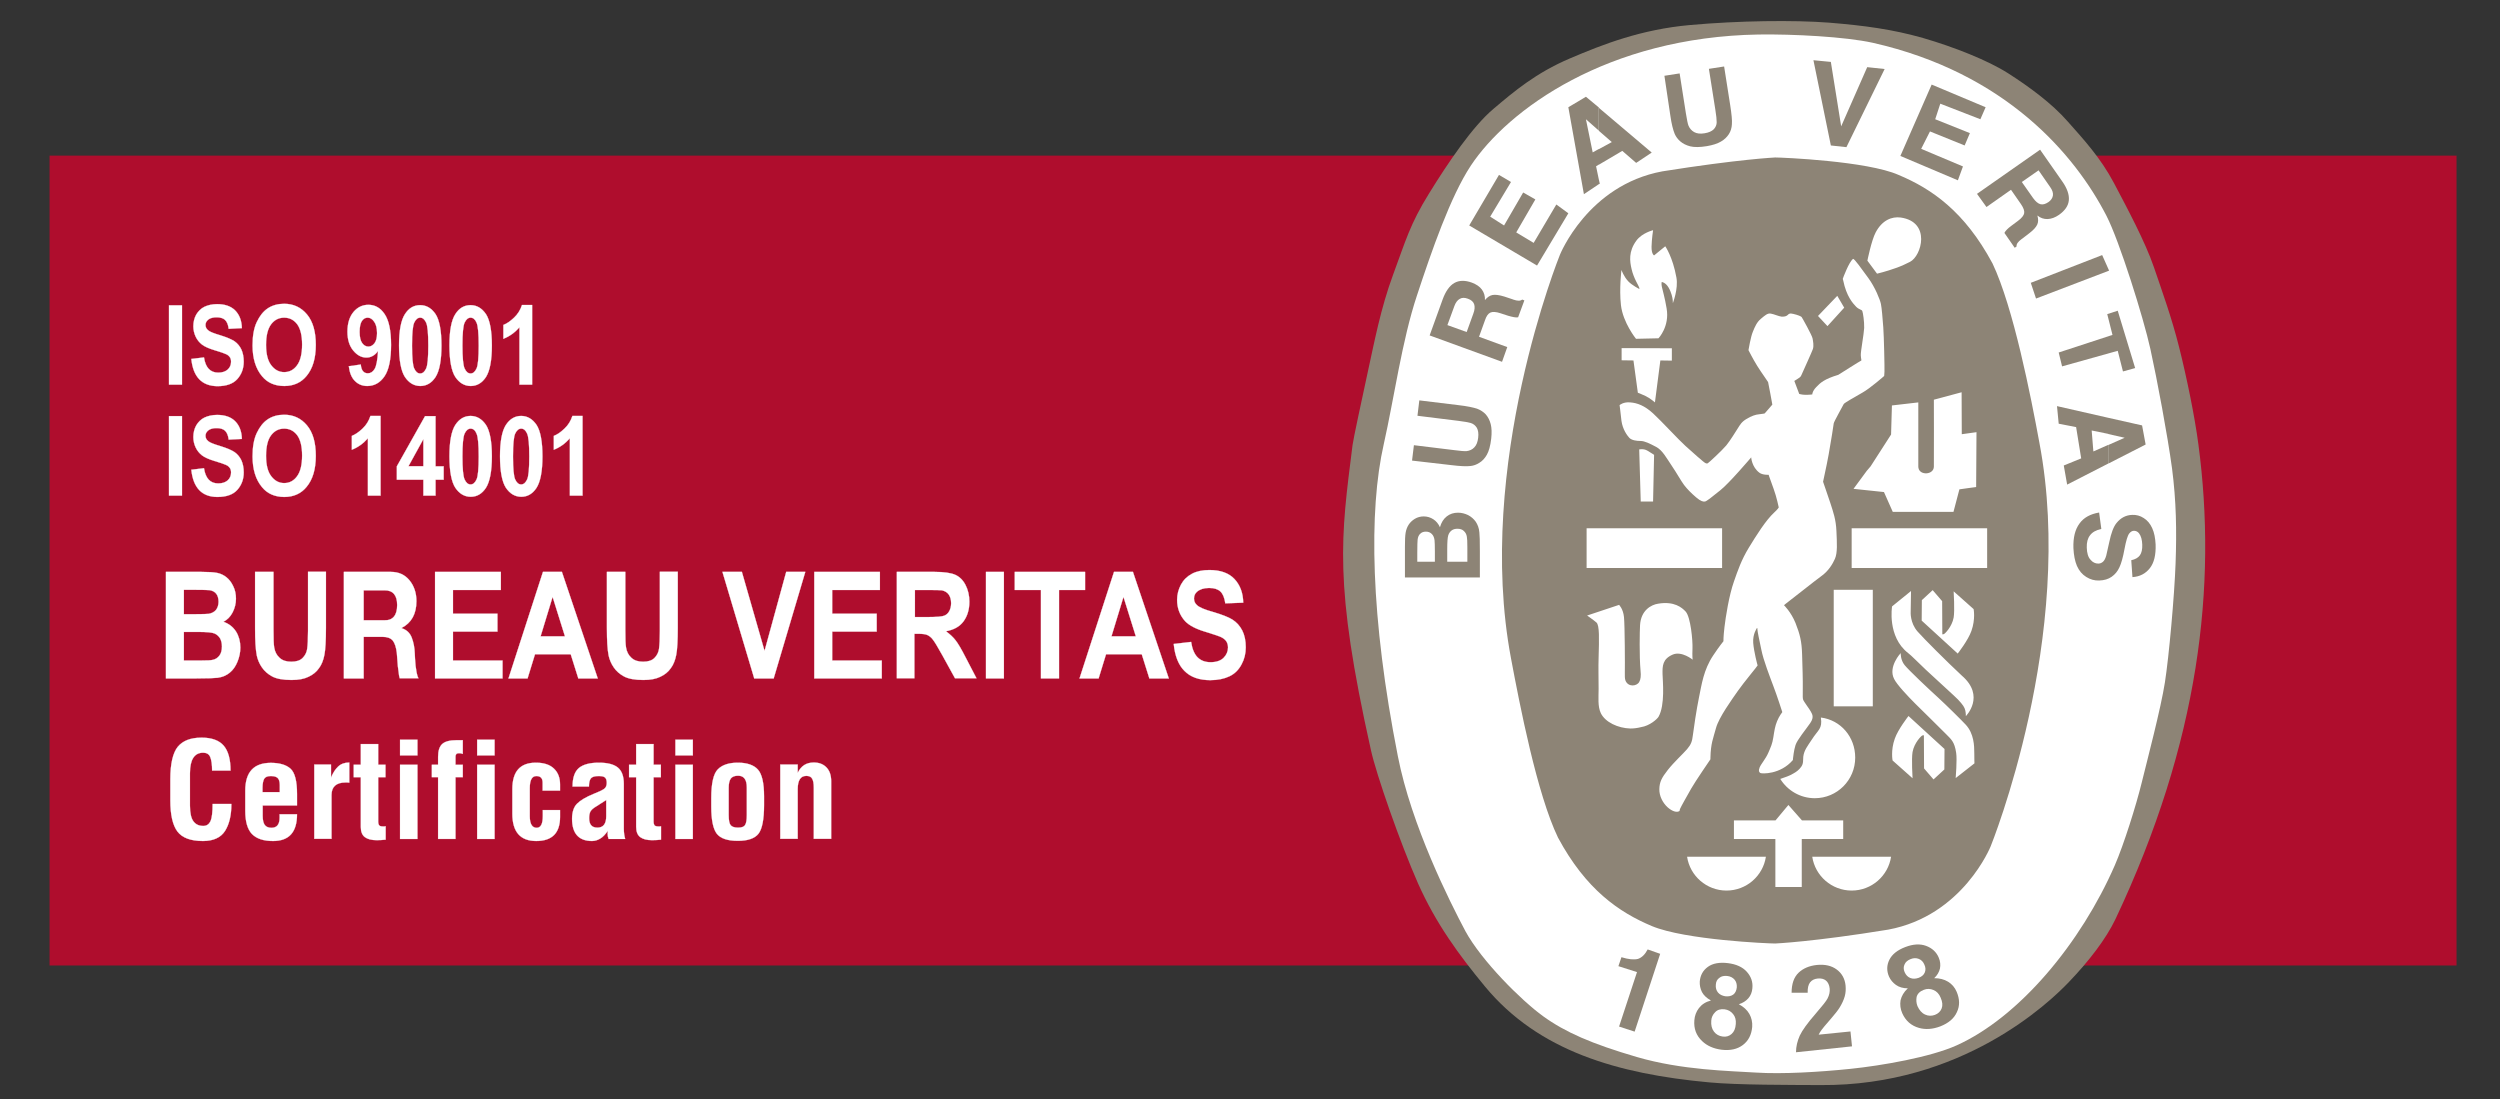 <?xml version="1.0" encoding="utf-8"?>
<!-- Generator: Adobe Illustrator 26.2.1, SVG Export Plug-In . SVG Version: 6.00 Build 0)  -->
<svg version="1.1" id="Layer_1" xmlns="http://www.w3.org/2000/svg" xmlns:xlink="http://www.w3.org/1999/xlink" x="0px" y="0px"
	 viewBox="0 0 1478 650" style="enable-background:new 0 0 1478 650;" xml:space="preserve">
<rect x="0" y="0" width="1478" height="650" fill="#333333" stroke="none"/>
<style type="text/css">
	.st0{fill:#AF0D2D;}
	.st1{fill:#8D8476;}
	.st2{fill:#FFFFFF;}
	.st3{fill-rule:evenodd;clip-rule:evenodd;fill:#8D8476;}
	.st4{fill:#FFFFFF;stroke:#FFFFFF;stroke-width:0.142;stroke-miterlimit:3.864;}
	.st5{fill-rule:evenodd;clip-rule:evenodd;fill:#FFFFFF;}
	.st6{fill:none;stroke:#FFFFFF;stroke-width:0.142;stroke-miterlimit:3.864;}
	.st7{fill-rule:evenodd;clip-rule:evenodd;fill:#FFFFFF;stroke:#FFFFFF;stroke-width:0.142;stroke-miterlimit:3.864;}
</style>
<g>
	<polygon class="st0" points="29.3,92 1452.3,92 1452.3,570.8 29.3,570.8 29.3,92 	"/>
	<path class="st1" d="M799.6,263.3c0.4-3.4,5.4-26.6,9.1-43.7c3.8-17.2,7.5-37.2,14.9-57.2c7.4-20,10-29.9,21.3-48.1
		C856.2,96,870.6,74.7,883,64.3c12.4-10.5,25.1-21.2,45-29.7c19.9-8.5,42.3-17.2,71.1-19.8c28.8-2.6,61.6-3,82.3-1.4
		c20.7,1.7,37.4,3.9,55.6,9.1c18.2,5.3,38.3,13.2,50.3,20.9c11.9,7.6,25.7,17.6,35.2,28.5c9.6,10.8,19.3,21.4,27.1,36
		c7.7,14.6,18.7,35.1,23.8,50.1c5.1,15,10.5,29.8,14.9,47.3s9.2,40.7,11.4,57.5c11.1,83.5,0.6,175.5-49,280.5
		c-5.6,11.8-15.8,25-27.5,37.2c-11.7,12.3-63.3,61.6-146.9,61c-18.2-0.1-49,0-65.9-1.6c-54.1-5-100.9-18.5-132.5-56.7
		c-15.3-18.5-29-37.2-39.6-61c-10.5-23.8-24.7-64.5-27.8-78.7C788.3,344.1,792.8,317.8,799.6,263.3L799.6,263.3z"/>
	<path class="st2" d="M826.4,447c-16.2-82.1-17.3-144.9-8.3-184.5c6-26.6,10.8-61.4,19.6-87.8c8.7-26.4,19.8-58.5,31.8-76.7
		c22-33.2,80.8-76.1,170.2-77.6c20.3-0.3,51.2,1.3,67.5,4.9c78.6,17.8,119.5,66.1,138.1,102.2c7.7,14.9,22,60.6,26,78.8
		c4,18.2,10.2,51.3,12.8,70.6c2.5,19.3,2.8,36.9,2.1,56.2c-0.7,19.3-3.9,54.9-6.3,70.3c-2.4,15.4-10.4,45.8-13.7,59.2
		c-3.3,13.5-10.6,36.7-15.9,48.9c-20,45.9-56.3,89.7-93.5,106.5c-15.5,7-44.4,12-62.8,13.9s-40.3,3.2-55.9,2.2
		c-15.6-1-43.7-1.4-70.4-9.2c-26.7-7.8-42.4-14.7-55.4-24.1c-13-9.4-36.4-32.8-45.9-50.2C857,532.9,834.4,488,826.4,447L826.4,447z"
		/>
	<path class="st3" d="M1205.7,261.8c-5.1-27.7-15.4-80.1-27.7-106c-16.5-30.8-36-44.2-55.6-52.4c-18.5-8.2-68.9-10.3-72.9-10.3l0,0
		c0,0-21.5,1-66.7,8.2c-44.2,8.2-60.6,49.4-60.6,49.4s-50.4,124.4-28.9,238.5c5.2,27.7,15.4,80.3,27.8,106
		c16.5,30.7,36,44.1,55.5,52.3c19.6,8.2,68.8,10.3,72.9,10.3l0,0c0,0,22.7-1,66.8-8.2c44.2-8.2,60.6-49.3,60.6-49.3
		S1227.4,375.9,1205.7,261.8L1205.7,261.8z"/>
	<path class="st3" d="M1203.9,132.1v-4.5C1204.7,129.4,1204.7,131,1203.9,132.1L1203.9,132.1z"/>
	<polygon class="st1" points="893.3,107.6 881,128.1 889.2,133.3 900.5,113.8 907.7,117.9 896.4,137.4 906.7,143.6 920.1,120.9 
		927.2,126.1 908.7,157 868.6,133.3 886.2,103.4 893.3,107.6 	"/>
	<polygon class="st1" points="1170.8,70.5 1147.1,61.3 1144.1,70.5 1164.6,78.7 1161.5,86 1141,77.7 1135.8,88 1160.5,98.4 
		1157.5,106.6 1123.5,92.2 1142,50 1173.9,63.4 1170.8,70.5 	"/>
	<path class="st3" d="M945.2,77.3l7.7,6.7l-7.7,4.2v9.2l13.9-8.2l8.2,7.1l9.2-6.1l-31.3-26.5V77.3L945.2,77.3L945.2,77.3z
		 M945.2,108.9V106l0.6,2.6L945.2,108.9L945.2,108.9z M937.6,70.5l7.7,6.8V63.6l-7.7-6.4l-10.4,6.2l9.2,51.4l8.8-5.9V106l-1.6-7.7
		l1.6-1v-9.2l-3.6,2L937.6,70.5L937.6,70.5z"/>
	<path class="st3" d="M1256.1,258.8l-9.7,4.3v11l22.1-11.3l-2.1-11.3l-20-4.5v9.6L1256.1,258.8L1256.1,258.8z M1246.4,263l-8.8,3.9
		l-1-12.4l9.8,2V247l-30.3-6.9l1,10.4l10.3,2l3,18.5l-10.3,4.2l2,11.3l24.2-12.4V263L1246.4,263z"/>
	<polygon class="st1" points="1103.9,39.7 1114.2,40.8 1091.6,87 1082.4,86 1072.1,35.6 1082.4,36.6 1088.5,74.7 1103.9,39.7 	"/>
	<polygon class="st1" points="1203.7,176.5 1200.6,167.2 1242.8,150.8 1246.9,160 1203.7,176.5 	"/>
	<polygon class="st1" points="1262.3,217.6 1255.1,219.6 1252,207.4 1219.1,216.6 1217.1,208.4 1248.9,198 1245.8,185.7 1252,183.7 
		1262.3,217.6 	"/>
	<path class="st1" d="M1094,609.8l0.9,8.8l-33.1,3.5c0-3.4,0.8-6.6,2.2-9.8c1.5-3.2,4.6-7.5,9.4-13c3.8-4.4,6.2-7.4,7-8.9
		c1.1-2.1,1.5-4.1,1.3-6c-0.2-2.1-1-3.7-2.2-4.7c-1.2-1-2.9-1.4-4.9-1.2c-2,0.2-3.5,1-4.5,2.3c-1,1.3-1.5,3.4-1.4,6.1l-9.5,0
		c0-5.3,1.4-9.2,4.1-11.8c2.7-2.6,6.3-4.1,10.7-4.6c4.9-0.5,8.8,0.4,11.9,2.7c3.1,2.3,4.8,5.5,5.2,9.4c0.2,2.2,0.1,4.4-0.5,6.5
		c-0.6,2.1-1.6,4.3-3.1,6.7c-1,1.6-2.8,3.9-5.5,7c-2.7,3.1-4.4,5.1-5.1,6.1c-0.7,1-1.3,1.9-1.7,2.8L1094,609.8L1094,609.8z"/>
	<path class="st3" d="M1127.9,584.3c-2.8,0-5.2-0.7-7-2c-1.8-1.3-3.2-2.9-4.1-4.9c-1.5-3.4-1.4-6.8,0.2-10c1.6-3.2,4.7-5.7,9.4-7.5
		c4.7-1.8,8.8-2,12.3-0.7c3.5,1.3,6.1,3.6,7.5,7c0.9,2.1,1.1,4.3,0.7,6.4c-0.5,2.1-1.6,4-3.4,5.7c3.2,0,5.9,0.7,8.2,2.1
		c2.3,1.4,4,3.4,5.1,6c1.8,4.3,1.9,8.3,0.1,12c-1.7,3.8-5,6.5-9.8,8.4c-4.5,1.7-8.7,2-12.6,0.9c-4.6-1.3-7.9-4.2-9.9-8.7
		c-1.1-2.5-1.4-5-1-7.6C1124.2,588.9,1125.5,586.5,1127.9,584.3L1127.9,584.3z M1126,574.7c0.8,1.8,1.9,2.9,3.4,3.5s3.1,0.5,4.9-0.1
		c1.8-0.7,3-1.7,3.6-3.1c0.6-1.4,0.6-3-0.2-4.7c-0.7-1.7-1.8-2.8-3.3-3.4c-1.5-0.6-3.1-0.6-4.8,0.1c-1.8,0.7-3,1.7-3.6,3.1
		C1125.3,571.5,1125.3,573.1,1126,574.7L1126,574.7z M1133.6,594.8c1.1,2.4,2.5,4.1,4.5,5c1.9,0.9,3.9,0.9,5.8,0.2
		c1.9-0.7,3.3-2,4-3.8c0.7-1.8,0.5-3.9-0.6-6.4c-0.9-2.2-2.3-3.7-4.2-4.5c-1.9-0.8-3.8-0.9-5.8-0.1c-2.3,0.9-3.7,2.3-4.2,4.2
		C1132.8,591.2,1132.9,593,1133.6,594.8L1133.6,594.8z"/>
	<path class="st3" d="M1011.5,591.5c-2.5-1.4-4.3-3.1-5.3-5c-1-2-1.4-4.1-1.3-6.2c0.3-3.7,1.9-6.6,4.8-8.7c2.9-2.1,6.9-2.8,11.8-2.2
		c4.9,0.6,8.7,2.3,11.2,5.1c2.5,2.8,3.7,6,3.3,9.8c-0.2,2.3-1,4.3-2.4,5.9c-1.4,1.6-3.3,2.8-5.6,3.5c2.8,1.5,4.9,3.4,6.2,5.7
		c1.3,2.3,1.9,4.9,1.7,7.7c-0.4,4.6-2.2,8.2-5.5,10.7c-3.3,2.5-7.5,3.4-12.6,2.8c-4.7-0.6-8.6-2.3-11.5-5.1c-3.5-3.3-5-7.4-4.6-12.3
		c0.2-2.7,1.1-5.1,2.7-7.2C1006.1,593.8,1008.4,592.3,1011.5,591.5L1011.5,591.5z M1014.4,582.1c-0.2,1.9,0.3,3.5,1.3,4.7
		c1,1.2,2.5,1.9,4.3,2.2c1.9,0.2,3.4-0.1,4.7-1c1.2-0.9,1.9-2.4,2.1-4.3c0.1-1.8-0.3-3.3-1.3-4.5c-1-1.2-2.5-2-4.3-2.2
		c-1.9-0.2-3.5,0.1-4.7,1.1C1015.2,579,1014.5,580.3,1014.4,582.1L1014.4,582.1z M1011.7,603.4c-0.2,2.7,0.3,4.8,1.6,6.5
		c1.3,1.7,3,2.6,5.1,2.9c2.1,0.3,3.8-0.2,5.3-1.5s2.3-3.2,2.5-5.9c0.2-2.4-0.3-4.3-1.6-5.9c-1.3-1.6-2.9-2.5-5-2.8
		c-2.4-0.3-4.3,0.3-5.6,1.7C1012.6,599.8,1011.8,601.5,1011.7,603.4L1011.7,603.4z"/>
	<path class="st1" d="M974.1,561.3l7.4,2.6l-15.1,46l-9.2-3l10.6-32.2l-11-3.5l1.8-5.3c4.2,1.3,7.4,1.6,9.8,1
		C970.7,566.1,972.6,564.2,974.1,561.3L974.1,561.3z"/>
	<path class="st3" d="M830.6,341.4v-18.3c0-3.6,0.1-6.3,0.4-8.1c0.3-1.8,0.9-3.4,1.8-4.8c0.9-1.4,2.2-2.6,3.7-3.5
		c1.5-0.9,3.3-1.4,5.2-1.4c2.1,0,4,0.6,5.7,1.7c1.7,1.1,3,2.7,3.9,4.7c0.8-2.8,2.1-4.9,4-6.4c1.9-1.5,4.1-2.2,6.7-2.2
		c2,0,4,0.5,5.9,1.4c1.9,1,3.4,2.3,4.6,4c1.1,1.7,1.9,3.7,2.1,6.2c0.2,1.5,0.3,5.2,0.3,11.1v15.6H830.6L830.6,341.4z M838,332.1
		h10.3v-6c0-3.6-0.1-5.8-0.2-6.7c-0.2-1.6-0.7-2.8-1.6-3.7c-0.9-0.9-2-1.4-3.5-1.4c-1.4,0-2.5,0.4-3.3,1.2c-0.9,0.8-1.4,1.9-1.6,3.5
		c-0.1,0.9-0.2,3.5-0.2,7.9V332.1L838,332.1z M855.6,332.1h11.9v-8.5c0-3.3-0.1-5.4-0.3-6.3c-0.2-1.4-0.8-2.5-1.8-3.4
		c-0.9-0.9-2.2-1.3-3.8-1.3c-1.3,0-2.5,0.3-3.4,1c-0.9,0.7-1.6,1.6-2,2.9c-0.4,1.3-0.6,4-0.6,8.2V332.1L855.6,332.1z"/>
	<path class="st1" d="M834.8,272.3l1.1-9.1l23.7,2.9c3.8,0.5,6.2,0.7,7.4,0.6c1.8-0.2,3.4-0.9,4.6-2.2c1.3-1.3,2-3.2,2.3-5.7
		c0.3-2.5,0-4.5-0.8-5.9c-0.9-1.4-2-2.3-3.5-2.8c-1.5-0.4-3.9-0.9-7.4-1.3l-24.2-3l1.1-9.1l23,2.8c5.3,0.6,8.9,1.4,11.1,2.1
		c2.1,0.8,3.8,1.9,5.2,3.4c1.3,1.5,2.3,3.4,2.9,5.7c0.6,2.3,0.7,5.2,0.3,8.7c-0.5,4.3-1.4,7.4-2.6,9.5c-1.2,2.1-2.7,3.7-4.4,4.7
		c-1.7,1.1-3.4,1.7-5.2,1.9c-2.6,0.3-6.3,0.1-11.2-0.5L834.8,272.3L834.8,272.3z"/>
	<path class="st3" d="M867.1,196.3l3.9-10.8c0.9-2.3,1-4.2,0.5-5.7c-0.5-1.4-1.7-2.5-3.7-3.2c-1.9-0.7-3.5-0.7-4.8,0.1
		c-1.3,0.7-2.4,2.1-3.2,4.3l-4.1,11.2L867.1,196.3L867.1,196.3z M888,213.9l-42.8-15.6l7.7-21.3c1.8-4.9,4.1-8.1,6.9-9.7
		c2.8-1.6,6.3-1.7,10.4-0.2c2.6,1,4.6,2.3,5.9,4.1c1.3,1.8,1.9,3.9,1.8,6.2c1.4-1.7,2.9-2.7,4.5-3c1.7-0.3,3.9,0,6.9,0.9l5.1,1.7
		c0,0,0.1,0,0.2,0.1c2.6,0.9,4.3,0.9,5.3,0l1.3,0.5l-3.7,10c-0.7,0.1-1.6,0.1-2.5-0.1c-0.9-0.2-2-0.4-3.3-0.8l-4.6-1.5
		c-2.7-0.9-4.7-1-6-0.4c-1.3,0.6-2.4,2.1-3.2,4.6l-3.5,9.7l16.7,6.1L888,213.9L888,213.9z"/>
	<path class="st1" d="M984,44.8l9-1.4l3.7,23.6c0.6,3.7,1.1,6.2,1.5,7.2c0.7,1.7,1.8,3,3.4,3.9c1.6,0.9,3.6,1.1,6.1,0.7
		c2.5-0.4,4.3-1.2,5.5-2.4c1.1-1.2,1.7-2.6,1.7-4.1c0-1.5-0.2-4-0.8-7.5l-3.8-24.1l9-1.4l3.6,22.9c0.8,5.2,1.2,9,1,11.2
		c-0.1,2.2-0.7,4.2-1.8,5.9c-1.1,1.7-2.6,3.2-4.7,4.4c-2,1.2-4.8,2.1-8.3,2.7c-4.2,0.7-7.5,0.7-9.9,0.1c-2.3-0.6-4.3-1.6-5.8-2.9
		c-1.5-1.3-2.6-2.8-3.3-4.4c-1-2.4-1.9-6-2.6-10.9L984,44.8L984,44.8z"/>
	<path class="st3" d="M1195.3,107.6l6.6,9.4c1.4,2,2.9,3.3,4.3,3.7c1.5,0.4,3,0,4.8-1.2c1.6-1.1,2.5-2.5,2.7-4
		c0.2-1.5-0.4-3.2-1.7-5l-6.8-9.8L1195.3,107.6L1195.3,107.6z M1168.8,114.6l37.3-26.1l13,18.6c3,4.2,4.3,8,4,11.3
		c-0.3,3.3-2.3,6.1-5.8,8.6c-2.3,1.6-4.5,2.4-6.7,2.5c-2.2,0.1-4.3-0.6-6.1-2.1c0.6,2.1,0.6,3.9-0.1,5.4c-0.7,1.5-2.2,3.2-4.7,5.1
		l-4.3,3.3c0,0-0.1,0.1-0.2,0.1c-2.2,1.6-3.2,3.1-3,4.4l-1.1,0.8l-6.1-8.8c0.3-0.6,0.8-1.3,1.5-2c0.7-0.7,1.5-1.4,2.6-2.2l3.9-2.9
		c2.3-1.7,3.5-3.3,3.7-4.6c0.2-1.4-0.4-3.1-1.9-5.3l-5.9-8.5l-14.5,10.2L1168.8,114.6L1168.8,114.6z"/>
	<path class="st1" d="M1241,303l1.3,9.7c-3.1,0.7-5.3,1.9-6.7,3.8c-1.4,1.8-2,4.2-1.9,7.3c0.1,3.2,0.8,5.6,2.2,7.1
		c1.3,1.6,2.9,2.3,4.6,2.3c1.1,0,2-0.4,2.8-1.1c0.8-0.7,1.4-1.9,1.9-3.6c0.3-1.2,0.9-3.8,1.8-8c1.1-5.3,2.5-9.1,4.3-11.3
		c2.5-3.1,5.6-4.7,9.3-4.8c2.4-0.1,4.7,0.5,6.8,1.9c2.1,1.3,3.8,3.3,5,6c1.2,2.6,1.8,5.8,2,9.6c0.2,6.2-0.9,10.8-3.4,14
		c-2.5,3.2-5.9,5-10.3,5.3l-0.7-10c2.4-0.5,4.1-1.5,5.1-2.9c1-1.4,1.5-3.5,1.4-6.3c-0.1-2.9-0.7-5.1-1.9-6.7c-0.8-1-1.8-1.5-3-1.5
		c-1.1,0-2,0.6-2.8,1.6c-1,1.3-1.9,4.4-2.8,9.2c-0.9,4.9-1.9,8.5-3,10.8c-1.1,2.4-2.6,4.2-4.6,5.6c-2,1.4-4.4,2.1-7.4,2.2
		c-2.7,0.1-5.2-0.6-7.6-2.1c-2.4-1.5-4.2-3.6-5.5-6.5c-1.2-2.8-1.9-6.4-2.1-10.6c-0.2-6.2,1-11,3.6-14.5
		C1231.9,306,1235.8,303.9,1241,303L1241,303z"/>
	<path class="st2" d="M1072.9,471.9c-8.6,0-16.2-4.6-20.4-11.4c3.2-1.2,4.9-1.5,7.9-3.3c1.8-1,3.2-2.1,4.5-3.9c1.4-2,1-3.8,1.2-6
		c0.5-3.8,2.5-6.2,5-10c3.8-6,6.4-6.3,5.4-13.1c11.8,1.5,20.3,11.5,20.3,23.7C1096.8,461.2,1086.1,471.9,1072.9,471.9L1072.9,471.9z
		 M1065.2,496v28.4h-15.6V496h-24.5V485h24.6l7.6-9.1l8,9.1h24.4V496H1065.2L1065.2,496z M1094.7,526.5c-11.8,0-21.6-8.7-23.3-20
		c23.3,0,38.7,0,46.6,0C1116.3,517.8,1106.5,526.5,1094.7,526.5L1094.7,526.5z M1020.7,526.5c-11.8,0-21.6-8.7-23.3-20
		c23.3,0,38.7,0,46.6,0C1042.3,517.8,1032.5,526.5,1020.7,526.5L1020.7,526.5z M1149.6,442.8l-0.1,12.1l-6.4,5.9l-5.6-6.5l-0.1-19.6
		c0,0-0.2-0.1-0.9,0.1c-0.6,0.2-4.8,4.3-5.8,9.8c-0.7,4,0,15.5,0,15.5l-11.8-10.5c0,0-1.2-5.9,1.3-12.9c1.9-5.5,8.1-13.4,8.1-13.4
		L1149.6,442.8L1149.6,442.8z M1123.7,386.1c0,0-0.2,4,2.3,7.1c2.5,3.1,14.8,14.7,19.9,19.3c5,4.6,13.4,12.9,16.3,16
		c4.8,5.2,5,12.4,5,16.7c0,4.3,0.1,6.1,0.1,6.1l-11.1,8.7c0,0,0.9-10.9,0.3-14.8c-1-6.9-3-8.1-6.2-11.4
		c-3.2-3.3-13.8-13.6-18.1-17.9c-4.3-4.3-10.8-11.2-12.4-14.5C1116.1,394.2,1123.7,386.1,1123.7,386.1L1123.7,386.1z M1129.8,349.4
		l-0.2,12.3c0,0-0.5,6.5,4.1,11.7c3.6,4.1,17.3,17.8,26,25.9l0.1,0.1c14.2,12.2,2.4,24,2.4,24s0.1-1.4-0.3-3.3
		c-0.4-1.9-1.4-3.4-4.3-6.5c-1.8-1.9-11.2-10.3-19-17.6c-4.6-4.3-8.6-8.5-10.5-9.9c-12.5-9.7-9.5-27.6-9.5-27.6L1129.8,349.4
		L1129.8,349.4L1129.8,349.4z M1136.1,366.9l0.1-12.1l6.4-5.9l5.6,6.5l0.1,19.6c0,0,0.2,0.1,0.9-0.1c0.6-0.2,4.8-4.3,5.8-9.8
		c0.7-4,0-15.5,0-15.5l11.8,10.5c0,0,1.2,5.9-1.3,12.9c-1.9,5.5-8.1,13.4-8.1,13.4L1136.1,366.9L1136.1,366.9z M1084.1,348.7h23.1
		v68.9h-23.1V348.7L1084.1,348.7z M1094.7,312.3h80.1v23.5h-80.1V312.3L1094.7,312.3z M1095.8,289l7.8-10.6l2.3-2.7l12.1-18.8
		l0.5-17.2l15.6-1.8l0,37.8c0,0,0,0.8,0.1,1c0.8,4.5,9,4.1,9.1-0.8c0.1-3,0-39.6,0-39.6l16.4-4.4l0.1,24.8l8.7-1.2l-0.2,32.4
		l-9.9,1.4l-3.5,13.3H1119l-5.2-11.7L1095.8,289L1095.8,289z M938.3,363.9l18.9-6.3c0,0,2.4,2.3,2.9,7.2c0.5,5,0.6,29.1,0.5,32.8
		c0,1.8-0.1,3.6,0.4,4.8c1.6,3.9,6.6,3.4,8.1,0.8c0.9-1.5,1.1-3.8,0.8-6.6c-0.8-9.1-0.5-23.6-0.3-27c0.5-8.8,6.6-12.1,10.7-12.7
		c9.5-1.6,14.1,2.3,16.3,4.7c2.9,3.3,4.2,17,4,21.8c-0.2,4.8,0.1,6.6,0.1,6.6s-6.5-5.3-11.8-3c-6,2.6-6.1,6.7-6,11.5
		c0.1,4,1.6,18.4-2.4,25.3c-0.8,1.3-5.1,5.3-10.4,6.1c-2,0.5-4,0.8-6.2,0.8c-7.3-0.2-14.9-3.7-17.5-9.1c-1.9-4-1.3-9.3-1.3-14.3
		c0-6.3-0.2-12.5,0-18.6c0.3-10.9,0.6-19.1-1.3-20.7C941.8,366.3,938.3,363.9,938.3,363.9L938.3,363.9z M938,312.3h80.1v23.5H938
		V312.3L938,312.3z M969.1,265.7c0,0,2.6-0.6,4.8,0.7c2.2,1.3,4,2.5,4,2.5l-0.6,27.6H970L969.1,265.7L969.1,265.7z M957.5,239.5
		c0,0,2.2-2,6.3-1.6c4.1,0.3,8.5,1.9,13.5,6.5c5,4.6,15.2,15.7,19.1,19.2c3.9,3.5,11,9.9,11.9,10.2c1,0.3,0.7,0.3,1.3,0.1
		c0.5-0.2,8.5-7.6,11-10.6c2.5-3.1,5.5-8.1,6.8-10.1c1.3-2,2.1-3.7,5.1-5.5c3-1.8,5.3-2.6,7.6-2.8c2.3-0.2,3.2-0.5,3.2-0.5
		s1.8-2.1,2.7-3.1c0.8-1,1.8-2.1,1.8-2.1s-2.3-12.8-2.5-13.3c-0.2-0.5-3.9-5.5-6.5-9.7c-2.6-4.2-5.1-9.2-5.1-9.2s1.3-7.9,2.6-10.9
		c1.2-3,2.4-5.7,4.7-7.6c2.4-2,4-3.5,5.9-3.1c1.9,0.3,4.6,1.6,6.4,1.8c1.8,0.1,2.8-0.3,3.5-0.9c0.7-0.5,0.6-0.7,0.9-0.7
		c0.3,0,0.1-0.6,2.6,0c2.6,0.6,4.4,1.4,4.8,1.8c0.4,0.5,6.2,10.9,6.5,12.7s0.8,4.1,0.2,6.2c-0.4,1.3-6,13.6-6.6,15
		c-0.6,1.4-0.9,1.6-1.3,1.9c-0.3,0.3-3.1,2-3.1,2l2.9,7.7c0,0,1.8,0.5,3.4,0.5c1.6,0.1,4.3-0.2,4.3-0.2s0-1.9,2.4-4.4
		c2.4-2.5,4.7-4.7,13-7.2c0,0,13.1-8.3,13.5-8.4c0.4-0.1-0.1-0.9-0.2-3.2c-0.1-2.3,1.8-12.2,2-16.1c0.1-3.9-0.7-9-1.1-10
		c-0.4-1-1.8-0.7-3.7-2.6c-1.9-2-5.7-6.1-7.6-15.5c-0.3-1.3-0.3-0.7-0.2-1.1c0.1-0.4,3.7-10,6-11.6c0.7-0.5,5.2,6.1,9,11.2
		c4,5.4,7,12.9,7.5,15.4c0.5,2.4,1,8.6,1.4,13.9c0.4,5.3,0.8,23.8,0.7,26.1c-0.1,2.3-0.2,2.6-0.2,2.6s-8.3,7.3-12.8,9.8
		c-4.5,2.6-10.8,6.1-11.1,6.8c-0.3,0.7-5.8,10.4-5.9,11.4c-0.1,1-1.6,10.6-3,18.4s-3.3,15.7-3.3,16.1c0.1,0.4,2.6,7.4,4.3,12.6
		c1.7,5.3,3.3,9.6,3.6,16.6c0.3,7,0.7,12.8-0.9,16.4c-1.3,2.9-3.7,7.2-8.3,10.4c-4.5,3.3-15.7,12.3-18.3,14.2
		c-2.5,1.9-3.5,2.8-3.5,2.8s4.1,3.9,6.8,10.5c2.6,6.6,3.7,10.9,3.9,18.6c0.2,7.7,0.5,13.9,0.4,21.7c0,3.2-0.1,3.9,0.2,5
		c0.3,1.1,4,5.9,4.5,7c0.5,1.2,2.4,3-0.3,6.9c-2.7,3.9-7.7,9.9-8.7,13s-1.4,7.4-1.5,8.1c-0.1,0.7,0.1,0.6-0.1,0.8
		c-7.4,8.6-18.4,8.1-19.2,7.6c-0.8-0.6-1.2-1.2-0.4-3.3c0.8-2,3.6-5.1,5.1-8.6c1.5-3.5,2.4-5.3,3-9.2c0.6-3.9,1-6.6,2.2-9.5
		c1.2-3,3.1-5.4,3.1-5.4s-3.2-10-5.3-15.4c-2-5.4-5.9-15.3-7.1-21.5c-1.3-6.2-2.3-10.8-2.3-11.9c0-1.2-0.3-0.9-0.3-0.9
		s-2.6,3.6-2.2,8.8c0.4,5.2,2.5,13.1,2.6,13.3c0.1,0.2-8.3,10.2-11.7,15.1c-3.4,4.9-11.2,15.6-12.9,21.9c-1.7,6.3-3.1,9-3.3,17.7
		v0.8c0,0-9.1,13.3-11.3,17.2c-2.2,3.9-6.3,11.1-6.7,12.2c-0.4,1.1,0.2,1.1-1,1.5c-1.3,0.4-3.6-0.1-6.4-2.6
		c-2.8-2.6-4.9-6.6-4.8-10.7c0.1-4.1,1.3-6.6,5-11.3c3.7-4.7,9.1-9.6,11.4-12.3c2.4-2.8,3-4.7,3.4-8.1c0.4-3.4,2.2-15.6,3.7-22.8
		c1.5-7.1,2.6-16,8.4-24.6c3.6-5.4,6-8.3,6-8.3s-0.1-2.2,0.6-8.3c0.7-6,2.7-18.8,5.6-27c2.2-6.3,4.4-12.8,8.8-20
		c4.4-7.2,10-16.2,15-20.8c2-1.8,2.7-3,2.7-3s-1.3-6.3-3-10.9c-1.6-4.6-2.6-7.2-2.8-7.8c-0.1-0.6-0.2-0.6-0.2-0.6s-3.5,0.2-5.4-1.2
		c-4.6-3.4-4.9-9.1-4.9-9.1s-12.9,15.2-18.2,19.4c-5.3,4.3-8.1,6.5-9.1,6.7c-1,0.2-2.5-0.1-5.3-2.5c-2.8-2.4-5.3-4.9-7.1-7.3
		c-1.8-2.4-4.3-7-7.3-11.4c-3-4.4-5.4-9.1-9.2-11.1c-3.8-2-6.8-3.5-9.2-3.5s-5.2-0.4-6.6-1.8c-1.3-1.4-4-5-4.7-10.1
		C958,243.1,957.5,239.5,957.5,239.5L957.5,239.5z M958.7,205.8l29.7,0.1v7.3l-6.8-0.1l-3.2,24.8c0,0-2.7-2.4-5.6-3.8
		c-2.9-1.4-4.5-1.9-4.5-1.9l-2.6-19.1l-7-0.1L958.7,205.8L958.7,205.8z M967.2,200.3c0,0-7.7-9.5-8.9-19.9
		c-1.1-9.7,0.3-20.8,0.3-20.8s1.4,4,4.1,6.8c2.1,2.2,6.5,4.5,6.5,4.5s0.1,0.1-0.1-0.9c-0.2-0.9-3.3-5.5-4.5-10.9
		c-1.1-4.6-1.9-10.4,2.8-16.8c3.3-4.6,9.9-6.2,9.9-6.2s-0.8,5.2-0.9,9.7s1.5,5.2,1.5,5.2l6.6-5.4c0,0,4.4,6.2,6.6,18.5
		c1.2,6.6-2.1,15.1-2.1,15.1s0-0.8-0.1-1.9c-0.1-1.1-0.7-4.4-2.5-7.4c-1.8-3-4-3.2-4-3.2s-0.3,1.2,0.1,2.9c0.5,2.4,1.7,6.1,2.8,12.7
		c1.9,10.7-4.8,17.7-4.8,17.7L967.2,200.3L967.2,200.3z M1104,154.1c0,0,2.4-12,4.9-16.7c3.8-7.2,9.5-9.5,14.8-8.8
		c18,2.6,12.4,22.7,5.5,26.2c-2.3,1.2-5.3,2.6-8.5,3.7c-5.5,2-11,3.3-11,3.3L1104,154.1L1104,154.1z M1074.8,186.8l11.4-11.9l4.1,7
		l-9.9,10.9L1074.8,186.8L1074.8,186.8z"/>
	<polygon class="st4" points="99.9,293 99.9,246 107.6,246 107.6,293 99.9,293 	"/>
	<path class="st4" d="M113.1,277.7l7.5-0.9c0.9,6,3.7,9,8.4,9c2.4,0,4.2-0.6,5.6-1.8c1.3-1.2,2-2.7,2-4.6c0-1.1-0.2-2-0.7-2.7
		c-0.5-0.7-1.2-1.4-2.2-1.8c-1-0.5-3.3-1.3-7-2.4c-3.3-1-5.7-2.1-7.3-3.3c-1.5-1.2-2.8-2.7-3.7-4.6c-0.9-1.9-1.4-4-1.4-6.2
		c0-2.6,0.6-4.9,1.7-6.9c1.2-2,2.8-3.6,4.8-4.6c2.1-1,4.6-1.6,7.6-1.6c4.5,0,8.1,1.2,10.6,3.7c2.5,2.5,3.9,6,4,10.5l-7.8,0.4
		c-0.3-2.5-1.1-4.3-2.2-5.3c-1.1-1-2.8-1.5-4.9-1.5c-2.1,0-3.7,0.4-4.9,1.3c-1.1,0.9-1.7,1.9-1.7,3.2c0,1.3,0.5,2.3,1.6,3.2
		c1,0.9,3.4,1.8,7.1,2.9c3.9,1.2,6.7,2.4,8.5,3.6c1.7,1.2,3.1,2.9,4,4.8c0.9,2,1.4,4.4,1.4,7.2c0,4.1-1.3,7.5-3.8,10.3
		c-2.5,2.8-6.4,4.2-11.8,4.2C119.4,293.8,114.2,288.4,113.1,277.7L113.1,277.7z"/>
	<path class="st5" d="M149.3,269.8c0-5.6,0.8-10.2,2.5-13.8c1.7-3.6,3.8-6.3,6.5-8.1c2.7-1.8,5.9-2.7,9.7-2.7c5.5,0,10,2.1,13.5,6.3
		c3.5,4.2,5.2,10.2,5.2,18c0,7.9-1.8,14-5.5,18.4c-3.2,3.9-7.6,5.9-13.1,5.9c-5.6,0-10-1.9-13.2-5.8
		C151.2,283.6,149.3,277.5,149.3,269.8L149.3,269.8z M157.3,269.5c0,5.4,1,9.4,3.1,12.1c2.1,2.7,4.6,4,7.6,4c3.1,0,5.6-1.3,7.6-4
		c2-2.7,3-6.8,3-12.3c0-5.4-1-9.4-2.9-12c-2-2.6-4.5-3.9-7.7-3.9c-3.2,0-5.7,1.3-7.7,3.9C158.3,259.9,157.3,264,157.3,269.5
		L157.3,269.5z"/>
	<path class="st6" d="M149.3,269.8c0-5.6,0.8-10.2,2.5-13.8c1.7-3.6,3.8-6.3,6.5-8.1c2.7-1.8,5.9-2.7,9.7-2.7c5.5,0,10,2.1,13.5,6.3
		c3.5,4.2,5.2,10.2,5.2,18c0,7.9-1.8,14-5.5,18.4c-3.2,3.9-7.6,5.9-13.1,5.9c-5.6,0-10-1.9-13.2-5.8
		C151.2,283.6,149.3,277.5,149.3,269.8L149.3,269.8z M157.3,269.5c0,5.4,1,9.4,3.1,12.1c2.1,2.7,4.6,4,7.6,4c3.1,0,5.6-1.3,7.6-4
		c2-2.7,3-6.8,3-12.3c0-5.4-1-9.4-2.9-12c-2-2.6-4.5-3.9-7.7-3.9c-3.2,0-5.7,1.3-7.7,3.9C158.3,259.9,157.3,264,157.3,269.5
		L157.3,269.5z"/>
	<path class="st4" d="M224.9,293h-7.4v-33.9c-2.7,3.1-5.9,5.4-9.5,6.8v-8.2c2-0.8,4.2-2.3,6.4-4.4c2.2-2.1,3.7-4.6,4.6-7.4h6V293
		L224.9,293z"/>
	<path class="st5" d="M250.3,293v-9.4h-15.7v-7.9l16.7-29.7h6.2v29.7h4.8v7.9h-4.8v9.4H250.3L250.3,293z M250.3,275.6v-16l-8.8,16
		H250.3L250.3,275.6z"/>
	<path class="st6" d="M250.3,293v-9.4h-15.7v-7.9l16.7-29.7h6.2v29.7h4.8v7.9h-4.8v9.4H250.3L250.3,293z M250.3,275.6v-16l-8.8,16
		H250.3L250.3,275.6z"/>
	<path class="st5" d="M278.2,245.9c3.7,0,6.7,1.8,9.1,5.3c2.3,3.5,3.5,9.8,3.5,18.6c0,8.8-1.2,15-3.5,18.6c-2.3,3.5-5.3,5.3-9,5.3
		c-3.7,0-6.7-1.8-9.1-5.3c-2.3-3.5-3.5-9.8-3.5-18.7c0-8.8,1.2-15,3.5-18.5C271.5,247.7,274.5,245.9,278.2,245.9L278.2,245.9z
		 M278.2,253.4c-1.4,0-2.6,1-3.5,2.9c-0.9,1.9-1.3,6.4-1.3,13.6c0,7.1,0.4,11.7,1.3,13.6c0.9,1.9,2,2.9,3.5,2.9c1.5,0,2.6-1,3.5-2.9
		c0.9-1.9,1.3-6.4,1.3-13.6c0-7.2-0.4-11.7-1.3-13.6C280.9,254.3,279.7,253.4,278.2,253.4L278.2,253.4z"/>
	<path class="st6" d="M278.2,245.9c3.7,0,6.7,1.8,9.1,5.3c2.3,3.5,3.5,9.8,3.5,18.6c0,8.8-1.2,15-3.5,18.6c-2.3,3.5-5.3,5.3-9,5.3
		c-3.7,0-6.7-1.8-9.1-5.3c-2.3-3.5-3.5-9.8-3.5-18.7c0-8.8,1.2-15,3.5-18.5C271.5,247.7,274.5,245.9,278.2,245.9L278.2,245.9z
		 M278.2,253.4c-1.4,0-2.6,1-3.5,2.9c-0.9,1.9-1.3,6.4-1.3,13.6c0,7.1,0.4,11.7,1.3,13.6c0.9,1.9,2,2.9,3.5,2.9c1.5,0,2.6-1,3.5-2.9
		c0.9-1.9,1.3-6.4,1.3-13.6c0-7.2-0.4-11.7-1.3-13.6C280.9,254.3,279.7,253.4,278.2,253.4L278.2,253.4z"/>
	<path class="st5" d="M308.1,245.9c3.7,0,6.7,1.8,9.1,5.3c2.3,3.5,3.5,9.8,3.5,18.6c0,8.8-1.2,15-3.5,18.6c-2.3,3.5-5.3,5.3-9,5.3
		c-3.7,0-6.7-1.8-9.1-5.3c-2.3-3.5-3.5-9.8-3.5-18.7c0-8.8,1.2-15,3.5-18.5C301.4,247.7,304.4,245.9,308.1,245.9L308.1,245.9z
		 M308.1,253.4c-1.4,0-2.6,1-3.5,2.9c-0.9,1.9-1.3,6.4-1.3,13.6c0,7.1,0.4,11.7,1.3,13.6c0.9,1.9,2,2.9,3.5,2.9c1.5,0,2.6-1,3.5-2.9
		c0.9-1.9,1.3-6.4,1.3-13.6c0-7.2-0.4-11.7-1.3-13.6C310.7,254.3,309.6,253.4,308.1,253.4L308.1,253.4z"/>
	<path class="st6" d="M308.1,245.9c3.7,0,6.7,1.8,9.1,5.3c2.3,3.5,3.5,9.8,3.5,18.6c0,8.8-1.2,15-3.5,18.6c-2.3,3.5-5.3,5.3-9,5.3
		c-3.7,0-6.7-1.8-9.1-5.3c-2.3-3.5-3.5-9.8-3.5-18.7c0-8.8,1.2-15,3.5-18.5C301.4,247.7,304.4,245.9,308.1,245.9L308.1,245.9z
		 M308.1,253.4c-1.4,0-2.6,1-3.5,2.9c-0.9,1.9-1.3,6.4-1.3,13.6c0,7.1,0.4,11.7,1.3,13.6c0.9,1.9,2,2.9,3.5,2.9c1.5,0,2.6-1,3.5-2.9
		c0.9-1.9,1.3-6.4,1.3-13.6c0-7.2-0.4-11.7-1.3-13.6C310.7,254.3,309.6,253.4,308.1,253.4L308.1,253.4z"/>
	<path class="st4" d="M344.3,293h-7.4v-33.9c-2.7,3.1-5.9,5.4-9.5,6.8v-8.2c2.1-0.8,4.2-2.3,6.4-4.4c2.2-2.1,3.7-4.6,4.6-7.4h6V293
		L344.3,293z"/>
	<polygon class="st4" points="99.9,227.4 99.9,180.5 107.6,180.5 107.6,227.4 99.9,227.4 	"/>
	<path class="st4" d="M113.1,212.2l7.5-0.9c0.9,6,3.7,9,8.4,9c2.4,0,4.2-0.6,5.6-1.8c1.3-1.2,2-2.7,2-4.6c0-1.1-0.2-2-0.7-2.7
		c-0.5-0.7-1.2-1.4-2.2-1.8c-1-0.5-3.3-1.3-7-2.4c-3.3-1-5.7-2.1-7.3-3.3c-1.5-1.2-2.8-2.7-3.7-4.6c-0.9-1.9-1.4-4-1.4-6.2
		c0-2.6,0.6-4.9,1.7-6.9c1.2-2,2.8-3.6,4.8-4.6c2.1-1,4.6-1.6,7.6-1.6c4.5,0,8.1,1.2,10.6,3.7c2.5,2.5,3.9,6,4,10.5l-7.8,0.4
		c-0.3-2.5-1.1-4.3-2.2-5.3c-1.1-1-2.8-1.5-4.9-1.5c-2.1,0-3.7,0.4-4.9,1.3c-1.1,0.9-1.7,1.9-1.7,3.2c0,1.3,0.5,2.3,1.6,3.2
		c1,0.9,3.4,1.8,7.1,2.9c3.9,1.2,6.7,2.4,8.5,3.6c1.7,1.2,3.1,2.9,4,4.8c0.9,2,1.4,4.4,1.4,7.2c0,4.1-1.3,7.5-3.8,10.3
		c-2.5,2.8-6.4,4.2-11.8,4.2C119.4,228.2,114.2,222.9,113.1,212.2L113.1,212.2z"/>
	<path class="st5" d="M149.3,204.2c0-5.6,0.8-10.2,2.5-13.8c1.7-3.6,3.8-6.3,6.5-8.1c2.7-1.8,5.9-2.7,9.7-2.7c5.5,0,10,2.1,13.5,6.3
		c3.5,4.2,5.2,10.2,5.2,18c0,7.9-1.8,14-5.5,18.4c-3.2,3.9-7.6,5.9-13.1,5.9c-5.6,0-10-1.9-13.2-5.8
		C151.2,218,149.3,211.9,149.3,204.2L149.3,204.2z M157.3,203.9c0,5.4,1,9.4,3.1,12.1c2.1,2.7,4.6,4,7.6,4c3.1,0,5.6-1.3,7.6-4
		c2-2.7,3-6.8,3-12.3c0-5.4-1-9.4-2.9-12c-2-2.6-4.5-3.9-7.7-3.9c-3.2,0-5.7,1.3-7.7,3.9C158.3,194.4,157.3,198.4,157.3,203.9
		L157.3,203.9z"/>
	<path class="st6" d="M149.3,204.2c0-5.6,0.8-10.2,2.5-13.8c1.7-3.6,3.8-6.3,6.5-8.1c2.7-1.8,5.9-2.7,9.7-2.7c5.5,0,10,2.1,13.5,6.3
		c3.5,4.2,5.2,10.2,5.2,18c0,7.9-1.8,14-5.5,18.4c-3.2,3.9-7.6,5.9-13.1,5.9c-5.6,0-10-1.9-13.2-5.8
		C151.2,218,149.3,211.9,149.3,204.2L149.3,204.2z M157.3,203.9c0,5.4,1,9.4,3.1,12.1c2.1,2.7,4.6,4,7.6,4c3.1,0,5.6-1.3,7.6-4
		c2-2.7,3-6.8,3-12.3c0-5.4-1-9.4-2.9-12c-2-2.6-4.5-3.9-7.7-3.9c-3.2,0-5.7,1.3-7.7,3.9C158.3,194.4,157.3,198.4,157.3,203.9
		L157.3,203.9z"/>
	<path class="st5" d="M206.2,216.5l7.1-1c0.3,3.5,1.7,5.2,4.2,5.2c1.6,0,3-0.9,4-2.6c1-1.7,1.7-5.3,2-10.6c-0.9,1.3-2,2.3-3.1,2.9
		c-1.2,0.7-2.4,1-3.8,1c-2.9,0-5.5-1.4-7.8-4.2c-2.3-2.8-3.4-6.5-3.4-11.1c0-4.9,1.2-8.8,3.6-11.7c2.4-2.8,5.3-4.2,8.8-4.2
		c3.9,0,7.1,1.8,9.6,5.5c2.5,3.7,3.8,9.7,3.8,18.2c0,8.6-1.3,14.8-3.9,18.6c-2.6,3.8-6,5.7-10.2,5.7c-2.9,0-5.3-1-7.2-2.9
		C207.9,223.4,206.7,220.5,206.2,216.5L206.2,216.5z M222.9,196.9c0-2.9-0.6-5.2-1.7-6.7c-1.1-1.6-2.4-2.4-3.8-2.4
		c-1.4,0-2.5,0.6-3.4,1.9c-0.9,1.3-1.4,3.4-1.4,6.5c0,3,0.5,5.2,1.5,6.6c1,1.4,2.2,2.1,3.7,2.1c1.4,0,2.6-0.7,3.6-2
		C222.4,201.6,222.9,199.6,222.9,196.9L222.9,196.9z"/>
	<path class="st6" d="M206.2,216.5l7.1-1c0.3,3.5,1.7,5.2,4.2,5.2c1.6,0,3-0.9,4-2.6c1-1.7,1.7-5.3,2-10.6c-0.9,1.3-2,2.3-3.1,2.9
		c-1.2,0.7-2.4,1-3.8,1c-2.9,0-5.5-1.4-7.8-4.2c-2.3-2.8-3.4-6.5-3.4-11.1c0-4.9,1.2-8.8,3.6-11.7c2.4-2.8,5.3-4.2,8.8-4.2
		c3.9,0,7.1,1.8,9.6,5.5c2.5,3.7,3.8,9.7,3.8,18.2c0,8.6-1.3,14.8-3.9,18.6c-2.6,3.8-6,5.7-10.2,5.7c-2.9,0-5.3-1-7.2-2.9
		C207.9,223.4,206.7,220.5,206.2,216.5L206.2,216.5z M222.9,196.9c0-2.9-0.6-5.2-1.7-6.7c-1.1-1.6-2.4-2.4-3.8-2.4
		c-1.4,0-2.5,0.6-3.4,1.9c-0.9,1.3-1.4,3.4-1.4,6.5c0,3,0.5,5.2,1.5,6.6c1,1.4,2.2,2.1,3.7,2.1c1.4,0,2.6-0.7,3.6-2
		C222.4,201.6,222.9,199.6,222.9,196.9L222.9,196.9z"/>
	<path class="st5" d="M248.4,180.4c3.7,0,6.7,1.8,9.1,5.3c2.3,3.5,3.5,9.8,3.5,18.6c0,8.8-1.2,15-3.5,18.6c-2.3,3.5-5.3,5.3-9,5.3
		c-3.7,0-6.7-1.8-9.1-5.3c-2.3-3.5-3.5-9.8-3.5-18.7c0-8.8,1.2-15,3.5-18.5C241.7,182.1,244.7,180.4,248.4,180.4L248.4,180.4z
		 M248.4,187.8c-1.4,0-2.6,1-3.5,2.9c-0.9,1.9-1.3,6.4-1.3,13.6c0,7.1,0.4,11.7,1.3,13.6c0.9,1.9,2,2.9,3.5,2.9c1.5,0,2.6-1,3.5-2.9
		c0.9-1.9,1.3-6.4,1.3-13.6c0-7.2-0.4-11.7-1.3-13.6C251,188.8,249.9,187.8,248.4,187.8L248.4,187.8z"/>
	<path class="st6" d="M248.4,180.4c3.7,0,6.7,1.8,9.1,5.3c2.3,3.5,3.5,9.8,3.5,18.6c0,8.8-1.2,15-3.5,18.6c-2.3,3.5-5.3,5.3-9,5.3
		c-3.7,0-6.7-1.8-9.1-5.3c-2.3-3.5-3.5-9.8-3.5-18.7c0-8.8,1.2-15,3.5-18.5C241.7,182.1,244.7,180.4,248.4,180.4L248.4,180.4z
		 M248.4,187.8c-1.4,0-2.6,1-3.5,2.9c-0.9,1.9-1.3,6.4-1.3,13.6c0,7.1,0.4,11.7,1.3,13.6c0.9,1.9,2,2.9,3.5,2.9c1.5,0,2.6-1,3.5-2.9
		c0.9-1.9,1.3-6.4,1.3-13.6c0-7.2-0.4-11.7-1.3-13.6C251,188.8,249.9,187.8,248.4,187.8L248.4,187.8z"/>
	<path class="st5" d="M278.2,180.4c3.7,0,6.7,1.8,9.1,5.3c2.3,3.5,3.5,9.8,3.5,18.6c0,8.8-1.2,15-3.5,18.6c-2.3,3.5-5.3,5.3-9,5.3
		c-3.7,0-6.7-1.8-9.1-5.3c-2.3-3.5-3.5-9.8-3.5-18.7c0-8.8,1.2-15,3.5-18.5C271.5,182.1,274.5,180.4,278.2,180.4L278.2,180.4z
		 M278.2,187.8c-1.4,0-2.6,1-3.5,2.9c-0.9,1.9-1.3,6.4-1.3,13.6c0,7.1,0.4,11.7,1.3,13.6c0.9,1.9,2,2.9,3.5,2.9c1.5,0,2.6-1,3.5-2.9
		c0.9-1.9,1.3-6.4,1.3-13.6c0-7.2-0.4-11.7-1.3-13.6C280.9,188.8,279.7,187.8,278.2,187.8L278.2,187.8z"/>
	<path class="st6" d="M278.2,180.4c3.7,0,6.7,1.8,9.1,5.3c2.3,3.5,3.5,9.8,3.5,18.6c0,8.8-1.2,15-3.5,18.6c-2.3,3.5-5.3,5.3-9,5.3
		c-3.7,0-6.7-1.8-9.1-5.3c-2.3-3.5-3.5-9.8-3.5-18.7c0-8.8,1.2-15,3.5-18.5C271.5,182.1,274.5,180.4,278.2,180.4L278.2,180.4z
		 M278.2,187.8c-1.4,0-2.6,1-3.5,2.9c-0.9,1.9-1.3,6.4-1.3,13.6c0,7.1,0.4,11.7,1.3,13.6c0.9,1.9,2,2.9,3.5,2.9c1.5,0,2.6-1,3.5-2.9
		c0.9-1.9,1.3-6.4,1.3-13.6c0-7.2-0.4-11.7-1.3-13.6C280.9,188.8,279.7,187.8,278.2,187.8L278.2,187.8z"/>
	<path class="st4" d="M314.5,227.4h-7.4v-33.9c-2.7,3.1-5.9,5.4-9.5,6.8v-8.2c2.1-0.8,4.2-2.3,6.4-4.4c2.2-2.1,3.7-4.6,4.6-7.4h6
		V227.4L314.5,227.4z"/>
	<path class="st5" d="M98.1,338.1h21c4.2,0,7.3,0.2,9.3,0.6c2,0.4,3.9,1.3,5.5,2.6c1.6,1.3,3,3.1,4,5.3c1.1,2.2,1.6,4.6,1.6,7.4
		c0,2.9-0.7,5.6-2,8.1c-1.3,2.5-3.1,4.3-5.4,5.5c3.2,1.1,5.6,3,7.4,5.7c1.7,2.7,2.6,5.9,2.6,9.5c0,2.9-0.6,5.7-1.7,8.4
		c-1.1,2.7-2.6,4.9-4.6,6.5c-1.9,1.6-4.3,2.6-7.1,3c-1.8,0.2-6,0.4-12.8,0.4H98.1V338.1L98.1,338.1z M108.7,348.6v14.5h6.9
		c4.1,0,6.7-0.1,7.7-0.2c1.8-0.3,3.2-1,4.3-2.2c1-1.2,1.6-2.9,1.6-4.9c0-1.9-0.4-3.5-1.3-4.7c-0.9-1.2-2.2-1.9-4-2.2
		c-1.1-0.1-4.1-0.2-9.1-0.2H108.7L108.7,348.6z M108.7,373.6v16.9h9.8c3.8,0,6.3-0.1,7.3-0.4c1.6-0.3,2.9-1.2,3.9-2.5
		c1-1.3,1.5-3.1,1.5-5.4c0-1.9-0.4-3.5-1.1-4.8c-0.8-1.3-1.9-2.3-3.3-2.9c-1.4-0.6-4.6-0.9-9.4-0.9H108.7L108.7,373.6z"/>
	<path class="st6" d="M98.1,338.1h21c4.2,0,7.3,0.2,9.3,0.6c2,0.4,3.9,1.3,5.5,2.6c1.6,1.3,3,3.1,4,5.3c1.1,2.2,1.6,4.6,1.6,7.4
		c0,2.9-0.7,5.6-2,8.1c-1.3,2.5-3.1,4.3-5.4,5.5c3.2,1.1,5.6,3,7.4,5.7c1.7,2.7,2.6,5.9,2.6,9.5c0,2.9-0.6,5.7-1.7,8.4
		c-1.1,2.7-2.6,4.9-4.6,6.5c-1.9,1.6-4.3,2.6-7.1,3c-1.8,0.2-6,0.4-12.8,0.4H98.1V338.1L98.1,338.1z M108.7,348.6v14.5h6.9
		c4.1,0,6.7-0.1,7.7-0.2c1.8-0.3,3.2-1,4.3-2.2c1-1.2,1.6-2.9,1.6-4.9c0-1.9-0.4-3.5-1.3-4.7c-0.9-1.2-2.2-1.9-4-2.2
		c-1.1-0.1-4.1-0.2-9.1-0.2H108.7L108.7,348.6z M108.7,373.6v16.9h9.8c3.8,0,6.3-0.1,7.3-0.4c1.6-0.3,2.9-1.2,3.9-2.5
		c1-1.3,1.5-3.1,1.5-5.4c0-1.9-0.4-3.5-1.1-4.8c-0.8-1.3-1.9-2.3-3.3-2.9c-1.4-0.6-4.6-0.9-9.4-0.9H108.7L108.7,373.6z"/>
	<path class="st4" d="M151.1,338.1h10.6v34.1c0,5.4,0.1,8.9,0.4,10.5c0.4,2.6,1.5,4.7,3.2,6.2c1.7,1.6,4,2.3,6.9,2.3
		c3,0,5.2-0.7,6.7-2.2c1.5-1.5,2.4-3.3,2.7-5.4c0.3-2.2,0.5-5.7,0.5-10.7v-34.9h10.6v33.1c0,7.6-0.3,12.9-0.9,16
		c-0.6,3.1-1.6,5.8-3.2,7.9c-1.5,2.2-3.6,3.9-6.2,5.1c-2.6,1.3-5.9,1.9-10.1,1.9c-5,0-8.8-0.7-11.4-2.1c-2.6-1.4-4.6-3.2-6.1-5.4
		c-1.5-2.2-2.5-4.6-3-7c-0.7-3.6-1-8.9-1-16V338.1L151.1,338.1z"/>
	<path class="st5" d="M203.5,401.1H215v-24.6h11.1c2.8,0,4.8,0.7,6.1,2.2c1.2,1.5,2,4,2.4,7.3c0.2,2.5,0.4,5.1,0.6,7.8
		c0.2,1.3,0.3,2.6,0.5,3.8c0.1,1.2,0.3,2.4,0.6,3.4h11.1c-0.5-0.9-0.8-2-1.1-3.4c-0.1-0.6-0.2-1.3-0.3-2c-0.1-0.6-0.2-1.2-0.3-1.9
		c-0.3-3-0.4-5.5-0.5-7.6c-0.1-3.3-0.7-6.3-1.8-9.2c-1.1-2.8-3.1-4.6-5.9-5.5v-0.2c5.8-3,8.7-8.3,8.7-15.8c0-4.9-1.4-9-4.1-12.3
		c-2.7-3.3-6.3-5-11-5h-27.8V401.1L203.5,401.1z M215,349h12.2c5.1-0.1,7.6,2.9,7.6,8.7c0,6.1-2.6,9.2-7.6,9H215V349L215,349z"/>
	<path class="st6" d="M203.5,401.1H215v-24.6h11.1c2.8,0,4.8,0.7,6.1,2.2c1.2,1.5,2,4,2.4,7.3c0.2,2.5,0.4,5.1,0.6,7.8
		c0.2,1.3,0.3,2.6,0.5,3.8c0.1,1.2,0.3,2.4,0.6,3.4h11.1c-0.5-0.9-0.8-2-1.1-3.4c-0.1-0.6-0.2-1.3-0.3-2c-0.1-0.6-0.2-1.2-0.3-1.9
		c-0.3-3-0.4-5.5-0.5-7.6c-0.1-3.3-0.7-6.3-1.8-9.2c-1.1-2.8-3.1-4.6-5.9-5.5v-0.2c5.8-3,8.7-8.3,8.7-15.8c0-4.9-1.4-9-4.1-12.3
		c-2.7-3.3-6.3-5-11-5h-27.8V401.1L203.5,401.1z M215,349h12.2c5.1-0.1,7.6,2.9,7.6,8.7c0,6.1-2.6,9.2-7.6,9H215V349L215,349z"/>
	<polygon class="st4" points="257.2,401.1 257.2,338.1 296.1,338.1 296.1,348.8 267.8,348.8 267.8,362.8 294.1,362.8 294.1,373.4 
		267.8,373.4 267.8,390.5 297.1,390.5 297.1,401.1 257.2,401.1 	"/>
	<path class="st5" d="M353.4,401.1h-11.5l-4.5-14.3h-21.1l-4.4,14.3h-11.3l20.4-63h11.2L353.4,401.1L353.4,401.1z M334,376.2
		l-7.3-23.3l-7.1,23.3H334L334,376.2z"/>
	<path class="st6" d="M353.4,401.1h-11.5l-4.5-14.3h-21.1l-4.4,14.3h-11.3l20.4-63h11.2L353.4,401.1L353.4,401.1z M334,376.2
		l-7.3-23.3l-7.1,23.3H334L334,376.2z"/>
	<path class="st4" d="M359.1,338.1h10.6v34.1c0,5.4,0.1,8.9,0.4,10.5c0.4,2.6,1.5,4.7,3.2,6.2c1.7,1.6,4,2.3,6.9,2.3
		c3,0,5.2-0.7,6.7-2.2c1.5-1.5,2.4-3.3,2.7-5.4c0.3-2.2,0.5-5.7,0.5-10.7v-34.9h10.6v33.1c0,7.6-0.3,12.9-0.9,16
		c-0.6,3.1-1.6,5.8-3.2,7.9c-1.5,2.2-3.6,3.9-6.2,5.1c-2.6,1.3-5.9,1.9-10.1,1.9c-5,0-8.8-0.7-11.4-2.1c-2.6-1.4-4.6-3.2-6.1-5.4
		c-1.5-2.2-2.5-4.6-3-7c-0.7-3.6-1-8.9-1-16V338.1L359.1,338.1z"/>
	<polygon class="st4" points="445.9,401.1 427.1,338.1 438.6,338.1 452,384.8 464.8,338.1 476.1,338.1 457.4,401.1 445.9,401.1 	"/>
	<polygon class="st4" points="481.4,401.1 481.4,338.1 520.2,338.1 520.2,348.8 492,348.8 492,362.8 518.3,362.8 518.3,373.4 
		492,373.4 492,390.5 521.3,390.5 521.3,401.1 481.4,401.1 	"/>
	<path class="st5" d="M530.2,401.1v-63h22.3c5.6,0,9.7,0.6,12.2,1.7c2.5,1.1,4.6,3.1,6.1,6c1.5,2.9,2.3,6.2,2.3,9.9
		c0,4.7-1.2,8.6-3.5,11.7c-2.3,3.1-5.8,5-10.4,5.8c2.3,1.6,4.2,3.4,5.7,5.3c1.5,1.9,3.5,5.3,6,10.2l6.4,12.3h-12.7l-7.6-13.8
		c-2.7-4.9-4.6-8-5.6-9.2c-1-1.3-2.1-2.1-3.2-2.6c-1.1-0.5-2.9-0.7-5.4-0.7h-2.2v26.3H530.2L530.2,401.1z M540.9,364.8h7.8
		c5.1,0,8.3-0.3,9.5-0.8c1.3-0.5,2.3-1.4,3-2.7c0.7-1.3,1.1-2.8,1.1-4.7c0-2.1-0.5-3.8-1.4-5.1c-0.9-1.3-2.3-2.1-4-2.5
		c-0.9-0.1-3.4-0.2-7.7-0.2h-8.3V364.8L540.9,364.8z"/>
	<path class="st6" d="M530.2,401.1v-63h22.3c5.6,0,9.7,0.6,12.2,1.7c2.5,1.1,4.6,3.1,6.1,6c1.5,2.9,2.3,6.2,2.3,9.9
		c0,4.7-1.2,8.6-3.5,11.7c-2.3,3.1-5.8,5-10.4,5.8c2.3,1.6,4.2,3.4,5.7,5.3c1.5,1.9,3.5,5.3,6,10.2l6.4,12.3h-12.7l-7.6-13.8
		c-2.7-4.9-4.6-8-5.6-9.2c-1-1.3-2.1-2.1-3.2-2.6c-1.1-0.5-2.9-0.7-5.4-0.7h-2.2v26.3H530.2L530.2,401.1z M540.9,364.8h7.8
		c5.1,0,8.3-0.3,9.5-0.8c1.3-0.5,2.3-1.4,3-2.7c0.7-1.3,1.1-2.8,1.1-4.7c0-2.1-0.5-3.8-1.4-5.1c-0.9-1.3-2.3-2.1-4-2.5
		c-0.9-0.1-3.4-0.2-7.7-0.2h-8.3V364.8L540.9,364.8z"/>
	<polygon class="st4" points="582.9,401.1 582.9,338.1 593.5,338.1 593.5,401.1 582.9,401.1 	"/>
	<polygon class="st4" points="615.4,401.1 615.4,348.8 599.9,348.8 599.9,338.1 641.5,338.1 641.5,348.8 626.1,348.8 626.1,401.1 
		615.4,401.1 	"/>
	<path class="st5" d="M691,401.1h-11.5l-4.5-14.3h-21.1l-4.4,14.3h-11.3l20.4-63h11.2L691,401.1L691,401.1z M671.5,376.2l-7.3-23.3
		l-7.1,23.3H671.5L671.5,376.2z"/>
	<path class="st6" d="M691,401.1h-11.5l-4.5-14.3h-21.1l-4.4,14.3h-11.3l20.4-63h11.2L691,401.1L691,401.1z M671.5,376.2l-7.3-23.3
		l-7.1,23.3H671.5L671.5,376.2z"/>
	<path class="st4" d="M693.9,380.7l10.3-1.2c0.6,4.1,1.9,7.2,3.8,9.1c1.9,1.9,4.4,2.9,7.7,2.9c3.4,0,6-0.9,7.7-2.6
		c1.7-1.7,2.6-3.8,2.6-6.1c0-1.5-0.4-2.8-1.1-3.8c-0.7-1-2-2-3.8-2.7c-1.2-0.5-4.1-1.4-8.5-2.8c-5.7-1.7-9.6-3.8-11.9-6.2
		c-3.2-3.5-4.8-7.7-4.8-12.7c0-3.2,0.8-6.2,2.3-9c1.5-2.8,3.7-4.9,6.5-6.4c2.8-1.5,6.3-2.2,10.3-2.2c6.6,0,11.5,1.8,14.8,5.3
		c3.3,3.5,5.1,8.2,5.2,14l-10.6,0.4c-0.5-3.3-1.4-5.6-2.9-7c-1.5-1.4-3.7-2.1-6.7-2.1c-3.1,0-5.5,0.8-7.2,2.3
		c-1.1,1-1.7,2.3-1.7,3.9c0,1.5,0.5,2.8,1.6,3.8c1.3,1.4,4.6,2.8,9.7,4.2c5.1,1.5,9,3,11.4,4.5c2.5,1.6,4.4,3.7,5.8,6.4
		c1.4,2.7,2.1,6.1,2.1,10c0,3.6-0.8,7-2.5,10.1c-1.7,3.2-4,5.5-7.1,7c-3.1,1.5-6.9,2.3-11.4,2.3c-6.6,0-11.7-1.8-15.3-5.5
		C696.7,393.1,694.6,387.8,693.9,380.7L693.9,380.7z"/>
	<path class="st4" d="M125.7,475.3l11.1,0c0,6.8-1.3,12.1-3.8,16c-2.5,3.9-6.9,5.9-13,5.9c-7.3,0-12.3-1.9-15.1-5.6
		c-2.8-3.7-4.2-9.9-4.2-18.5v-12.4c0-9.2,1.5-15.6,4.4-19.2c3-3.6,7.6-5.4,14.1-5.4c6,0,10.4,1.6,13.1,4.8c2.7,3.2,4,8.1,4,14.7
		l-10.9,0c0-3.6-0.4-6.3-1.1-8c-0.7-1.8-2.2-2.6-4.2-2.6c-5.2,0-7.8,4.1-7.8,12.2v19c0,4.4,0.7,7.5,2,9.3c1.4,1.9,3.3,2.8,5.9,2.8
		c2,0,3.4-1,4.3-2.9C125.3,483.5,125.7,480.1,125.7,475.3L125.7,475.3z"/>
	<path class="st5" d="M155.3,476.1L155.3,476.1l0,6.3c0,2.4,0.4,4.1,1.2,5.3c0.8,1.1,2.2,1.7,4,1.7c3.2,0,4.8-2,4.8-6v-2l10.3,0
		c0,10.6-4.7,15.8-14.2,15.8c-5.7,0-9.8-1.4-12.5-4.2c-2.6-2.8-3.9-7.3-3.9-13.7v-11.9c0-10.9,5-16.4,15.1-16.4
		c5.1,0,9,1.1,11.6,3.4c2.6,2.3,3.9,7.3,3.9,15v6.8h0H155.3L155.3,476.1z M155.3,468.3h10.1h0v-4.1c0-2-0.4-3.4-1.2-4.2
		c-0.8-0.8-2.1-1.2-4.1-1.2c-1.9,0-3.2,0.5-3.9,1.6c-0.6,1.1-1,2.8-1,5.3V468.3L155.3,468.3z"/>
	<path class="st6" d="M155.3,476.1L155.3,476.1l0,6.3c0,2.4,0.4,4.1,1.2,5.3c0.8,1.1,2.2,1.7,4,1.7c3.2,0,4.8-2,4.8-6v-2l10.3,0
		c0,10.6-4.7,15.8-14.2,15.8c-5.7,0-9.8-1.4-12.5-4.2c-2.6-2.8-3.9-7.3-3.9-13.7v-11.9c0-10.9,5-16.4,15.1-16.4
		c5.1,0,9,1.1,11.6,3.4c2.6,2.3,3.9,7.3,3.9,15v6.8h0H155.3L155.3,476.1z M155.3,468.3h10.1h0v-4.1c0-2-0.4-3.4-1.2-4.2
		c-0.8-0.8-2.1-1.2-4.1-1.2c-1.9,0-3.2,0.5-3.9,1.6c-0.6,1.1-1,2.8-1,5.3V468.3L155.3,468.3z"/>
	<path class="st7" d="M185.8,495.9v-43.9h9.9v7.7c1.1-2.7,2.5-4.9,4.2-6.5c1.7-1.6,3.9-2.4,6.6-2.4v0l0,11.9
		c-0.8-0.1-1.5-0.1-2.2-0.1c-5.5,0-8.3,2.5-8.3,7.4v25.9H185.8L185.8,495.9z"/>
	<path class="st4" d="M209.1,459.5v-7.4h4.2v-12.2h10.3v12.2h4.3v7.4h-4.3v26.4c0,0.6,0.1,1.2,0.4,1.8c0.3,0.6,1.1,0.9,2.5,0.9
		c0.4,0,0.9,0,1.5-0.1v7.9c-1.7,0.2-3.5,0.3-5.4,0.3c-3,0-5.3-0.6-6.9-1.8c-1.6-1.2-2.4-3.2-2.4-6.1v-29.3H209.1L209.1,459.5z"/>
	<path class="st5" d="M236.5,452.1h10.3v43.9h-10.3V452.1L236.5,452.1z M236.5,437.3h10.3v9.3h-10.3V437.3L236.5,437.3z"/>
	<path class="st6" d="M236.5,452.1h10.3v43.9h-10.3V452.1L236.5,452.1z M236.5,437.3h10.3v9.3h-10.3V437.3L236.5,437.3z"/>
	<path class="st4" d="M255.3,452.1h3.7v-4.7c0-3.5,0.8-6,2.4-7.5c1.6-1.5,4.4-2.3,8.5-2.3h3.7l0,8.1c-0.7-0.3-1.5-0.4-2.3-0.4
		c-1.4,0-2,0.7-2,2v4.8h4.3v7.4h-4.3v36.5h-10.3v-36.5h-3.7V452.1L255.3,452.1z"/>
	<path class="st5" d="M282.1,452.1h10.3v43.9h-10.3V452.1L282.1,452.1z M282.1,437.3h10.3v9.3h-10.3V437.3L282.1,437.3z"/>
	<path class="st6" d="M282.1,452.1h10.3v43.9h-10.3V452.1L282.1,452.1z M282.1,437.3h10.3v9.3h-10.3V437.3L282.1,437.3z"/>
	<path class="st7" d="M320.8,478.9l10.3,0v4.1c0,9.5-4.7,14.2-14.1,14.2c-9.4,0-14.1-5.4-14.1-16.1v-14.6c0-10.4,4.6-15.6,13.9-15.6
		c4.8,0,8.3,1.2,10.7,3.5c2.4,2.3,3.6,5.4,3.6,9.3v3.7h0l-10.3,0h0v-4.7c0-2.6-1.2-3.9-3.7-3.9c-2.6,0-3.9,2.4-3.9,7.1v1.5v15.1
		c0,4.6,1.4,6.9,4.1,6.9c2.4,0,3.6-2.3,3.6-6.9V478.9L320.8,478.9z"/>
	<path class="st5" d="M338.5,464.9c0-5.2,1.3-8.8,3.8-10.9c2.6-2.1,6.5-3.1,11.8-3.1c5.2,0,8.9,1,11.2,2.9c2.3,1.9,3.5,5.1,3.5,9.6
		V490c0,2.2,0.3,4.2,0.8,6h-9.8c-0.4-1-0.6-2.1-0.6-3.4c0-0.4,0.1-0.9,0.2-1.5c-1.5,2.2-3,3.8-4.6,4.7c-1.5,0.9-3.1,1.4-4.8,1.4
		c-7.8,0-11.8-4.4-11.8-13.1c0-4,1-7,3-9c2-2,5.4-4,10.1-5.9c2.6-1,4.5-1.9,5.7-2.7c1.2-0.8,1.7-2,1.7-3.6c0-1.5-0.3-2.6-1-3.2
		c-0.6-0.6-1.8-0.9-3.7-0.9c-2.3,0-3.8,0.4-4.6,1.3c-0.8,0.9-1.2,2.5-1.2,4.9H338.5L338.5,464.9z M358.5,472.9l-6.1,3.9
		c-1.7,1-2.8,2-3.3,2.9c-0.5,0.9-0.8,2.2-0.8,4c0,3.8,1.6,5.6,4.9,5.6c3.5,0,5.2-2.3,5.2-6.8V472.9L358.5,472.9z"/>
	<path class="st6" d="M338.5,464.9c0-5.2,1.3-8.8,3.8-10.9c2.6-2.1,6.5-3.1,11.8-3.1c5.2,0,8.9,1,11.2,2.9c2.3,1.9,3.5,5.1,3.5,9.6
		V490c0,2.2,0.3,4.2,0.8,6h-9.8c-0.4-1-0.6-2.1-0.6-3.4c0-0.4,0.1-0.9,0.2-1.5c-1.5,2.2-3,3.8-4.6,4.7c-1.5,0.9-3.1,1.4-4.8,1.4
		c-7.8,0-11.8-4.4-11.8-13.1c0-4,1-7,3-9c2-2,5.4-4,10.1-5.9c2.6-1,4.5-1.9,5.7-2.7c1.2-0.8,1.7-2,1.7-3.6c0-1.5-0.3-2.6-1-3.2
		c-0.6-0.6-1.8-0.9-3.7-0.9c-2.3,0-3.8,0.4-4.6,1.3c-0.8,0.9-1.2,2.5-1.2,4.9H338.5L338.5,464.9z M358.5,472.9l-6.1,3.9
		c-1.7,1-2.8,2-3.3,2.9c-0.5,0.9-0.8,2.2-0.8,4c0,3.8,1.6,5.6,4.9,5.6c3.5,0,5.2-2.3,5.2-6.8V472.9L358.5,472.9z"/>
	<path class="st4" d="M371.9,459.5v-7.4h4.2v-12.2h10.3v12.2h4.3v7.4h-4.3v26.4c0,0.6,0.1,1.2,0.4,1.8c0.3,0.6,1.1,0.9,2.5,0.9
		c0.4,0,0.9,0,1.5-0.1v7.9c-1.7,0.2-3.5,0.3-5.4,0.3c-3,0-5.3-0.6-6.9-1.8c-1.6-1.2-2.4-3.2-2.4-6.1v-29.3H371.9L371.9,459.5z"/>
	<path class="st5" d="M399.3,452.1h10.3v43.9h-10.3V452.1L399.3,452.1z M399.3,437.3h10.3v9.3h-10.3V437.3L399.3,437.3z"/>
	<path class="st6" d="M399.3,452.1h10.3v43.9h-10.3V452.1L399.3,452.1z M399.3,437.3h10.3v9.3h-10.3V437.3L399.3,437.3z"/>
	<path class="st5" d="M420.5,476.9v-5.1c0-8.7,1.3-14.4,3.9-17c2.6-2.6,6.5-3.9,11.8-3.9c5.5,0,9.5,1.4,11.9,4.1
		c2.4,2.7,3.6,8,3.6,15.7v5.3c0,8.4-1.1,14.1-3.3,16.9c-2.2,2.8-6.3,4.2-12.2,4.2c-6.1,0-10.3-1.4-12.5-4.3
		C421.6,490,420.5,484.7,420.5,476.9L420.5,476.9z M430.8,465.7v16.2c0,3.1,0.4,5.1,1.2,6c0.8,0.9,2.2,1.4,4.3,1.4
		c2.2,0,3.6-0.5,4.2-1.6c0.7-1,1-3,1-5.9v-16.2c0-4.7-1.7-7-5.1-7c-2,0-3.4,0.5-4.3,1.6C431.2,461.4,430.8,463.2,430.8,465.7
		L430.8,465.7z"/>
	<path class="st6" d="M420.5,476.9v-5.1c0-8.7,1.3-14.4,3.9-17c2.6-2.6,6.5-3.9,11.8-3.9c5.5,0,9.5,1.4,11.9,4.1
		c2.4,2.7,3.6,8,3.6,15.7v5.3c0,8.4-1.1,14.1-3.3,16.9c-2.2,2.8-6.3,4.2-12.2,4.2c-6.1,0-10.3-1.4-12.5-4.3
		C421.6,490,420.5,484.7,420.5,476.9L420.5,476.9z M430.8,465.7v16.2c0,3.1,0.4,5.1,1.2,6c0.8,0.9,2.2,1.4,4.3,1.4
		c2.2,0,3.6-0.5,4.2-1.6c0.7-1,1-3,1-5.9v-16.2c0-4.7-1.7-7-5.1-7c-2,0-3.4,0.5-4.3,1.6C431.2,461.4,430.8,463.2,430.8,465.7
		L430.8,465.7z"/>
	<path class="st4" d="M461.3,495.9v-43.9h10.3v4.9c2-4.1,5.1-6.1,9.5-6.1c3.1,0,5.5,0.9,7.4,2.8c1.9,1.9,2.9,4.6,2.9,8.3v34h-10.3
		v-30.1c0-2.6-0.3-4.4-1-5.5c-0.6-1.1-1.8-1.6-3.4-1.6c-3.4,0-5.1,2.6-5.1,7.8v29.4H461.3L461.3,495.9z"/>
</g>
</svg>
